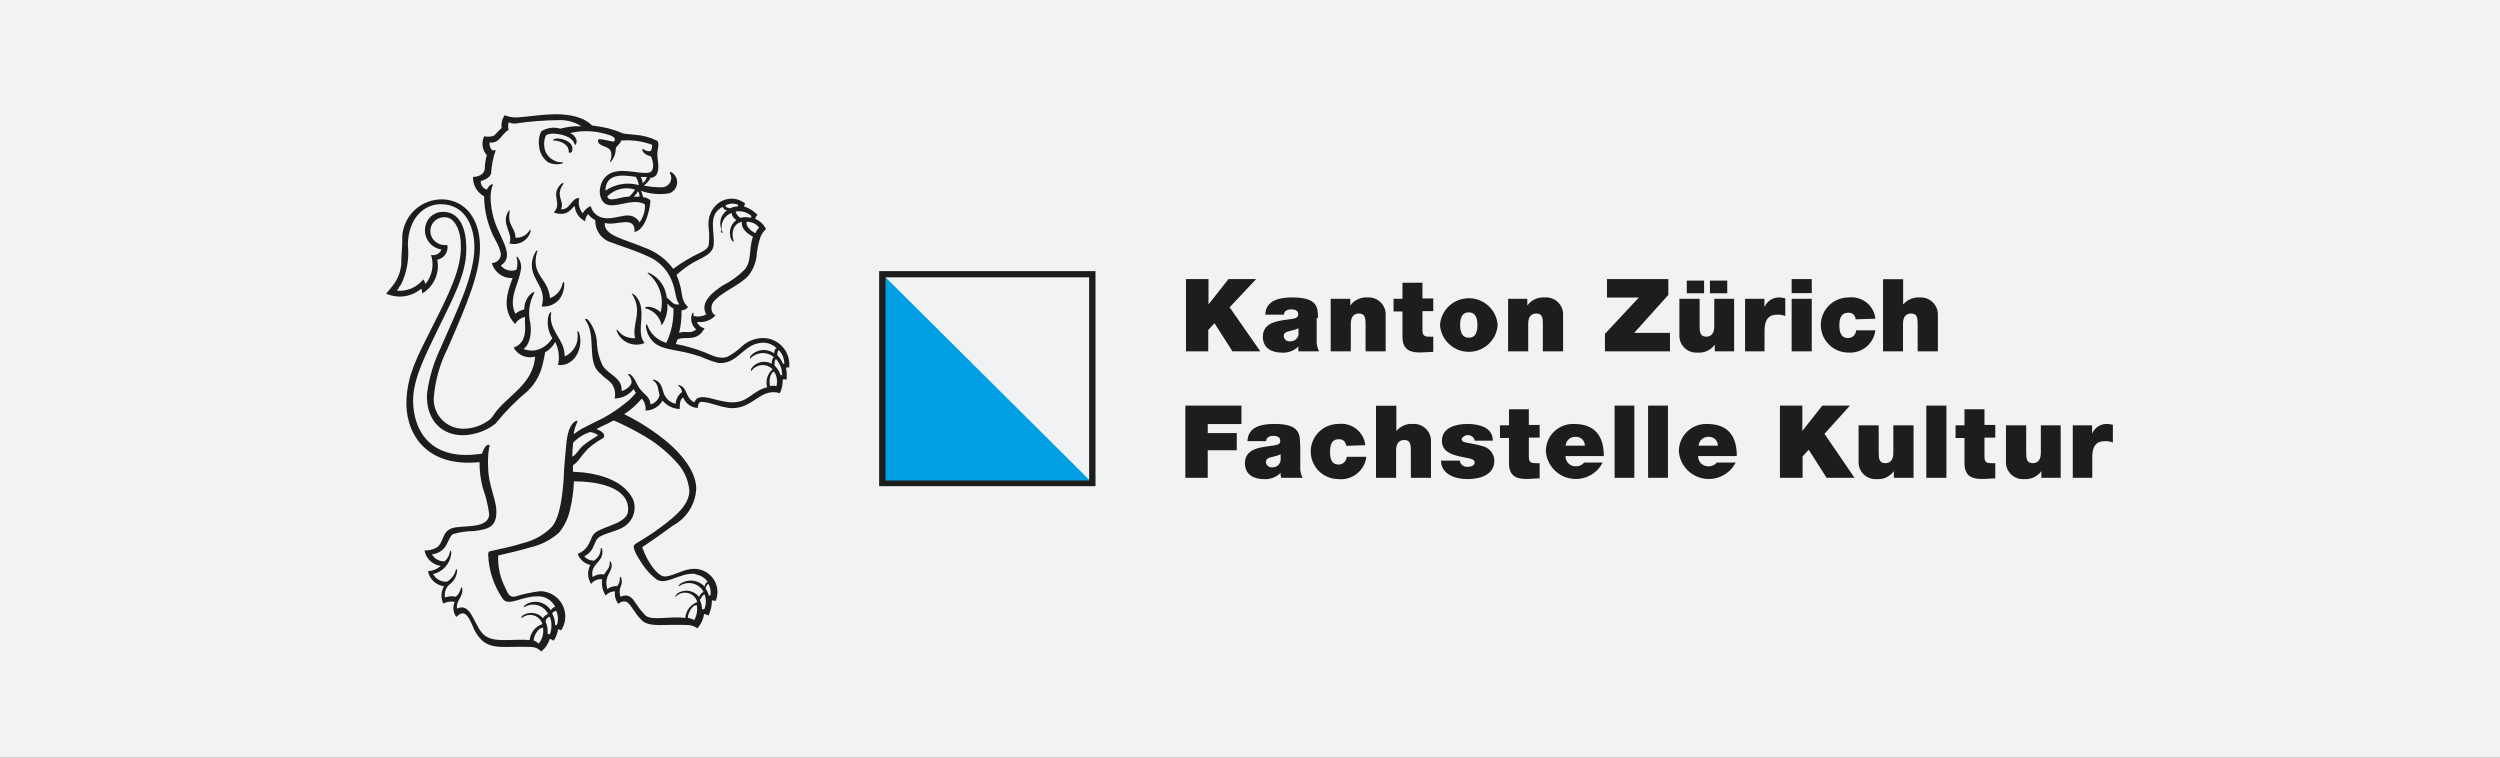 <svg width="330" height="100" viewBox="0 0 330 100" fill="none" xmlns="http://www.w3.org/2000/svg">
<rect x="0" y="0" width="330" height="100" fill="#333333" stroke="none"/>
<g clip-path="url(#clip0_834_2703)">
<rect width="330" height="100" fill="#F1F2F4"/>
<g clip-path="url(#clip1_834_2703)">
<path d="M156.466 63.074H159.422V59.434H163.253V57.163H159.422V55.977H163.874V53.539H156.466V63.074ZM169.048 60.602C169.053 60.749 169.028 60.895 168.972 61.031C168.917 61.167 168.834 61.291 168.728 61.393C168.622 61.495 168.495 61.574 168.357 61.625C168.218 61.676 168.07 61.697 167.923 61.688C167.728 61.707 167.532 61.649 167.379 61.528C167.225 61.406 167.125 61.23 167.1 61.036C167.1 60.569 167.402 60.435 167.99 60.302C168.354 60.228 168.709 60.116 169.048 59.968V60.602V60.602ZM171.602 58.682C171.602 57.346 171.602 55.96 168.242 55.96C166.562 55.96 164.731 56.294 164.664 58.231H167.133C167.133 57.947 167.301 57.53 168.125 57.53C168.545 57.53 168.998 57.697 168.998 58.164C168.998 58.632 168.629 58.715 168.276 58.782C166.915 59.033 164.328 58.966 164.328 61.153C164.328 62.606 165.453 63.241 166.797 63.241C167.207 63.274 167.62 63.218 168.006 63.077C168.392 62.936 168.742 62.712 169.032 62.422V62.422C169.016 62.644 169.05 62.867 169.132 63.074H171.955C171.698 62.598 171.587 62.058 171.636 61.521V58.682H171.602ZM180.22 58.766C180.176 58.349 180.049 57.944 179.847 57.577C179.644 57.209 179.37 56.885 179.04 56.624C178.71 56.363 178.331 56.169 177.925 56.056C177.519 55.942 177.094 55.909 176.675 55.96C176.194 55.96 175.718 56.054 175.274 56.237C174.83 56.42 174.426 56.688 174.086 57.026C173.746 57.364 173.476 57.766 173.292 58.207C173.108 58.649 173.013 59.122 173.013 59.6C173.013 60.078 173.108 60.552 173.292 60.993C173.476 61.435 173.746 61.836 174.086 62.174C174.426 62.513 174.83 62.781 175.274 62.964C175.718 63.147 176.194 63.241 176.675 63.241C177.554 63.33 178.433 63.072 179.122 62.521C179.81 61.971 180.253 61.174 180.354 60.302H177.767C177.755 60.571 177.64 60.825 177.447 61.014C177.254 61.203 176.997 61.312 176.726 61.32C175.701 61.32 175.567 60.452 175.567 59.651C175.567 58.849 175.701 57.981 176.726 57.981C176.97 57.962 177.212 58.04 177.398 58.198C177.573 58.372 177.681 58.603 177.7 58.849L180.22 58.766ZM181.631 63.074H184.285V59.417C184.285 58.298 184.907 58.081 185.361 58.081C186.133 58.081 186.234 58.632 186.234 59.434V63.074H188.888V58.315C188.906 58 188.856 57.684 188.742 57.39C188.627 57.095 188.452 56.828 188.227 56.606C188.002 56.383 187.731 56.211 187.434 56.1C187.137 55.989 186.82 55.941 186.503 55.96C186.09 55.93 185.676 55.999 185.296 56.162C184.915 56.325 184.58 56.576 184.319 56.895V56.895V53.556H181.631V63.09V63.074ZM197.053 58.164C197.053 56.378 195.171 55.96 193.693 55.96C192.215 55.96 190.333 56.428 190.333 58.164C190.333 59.367 191.156 60.001 193.172 60.352C194.415 60.569 194.651 60.686 194.651 61.087C194.651 61.487 194.096 61.621 193.743 61.621C193.492 61.636 193.243 61.565 193.038 61.42C192.848 61.267 192.727 61.045 192.702 60.803H190.216C190.216 62.589 192.064 63.241 193.693 63.241C195.323 63.241 197.255 62.723 197.255 60.803C197.245 60.336 197.073 59.887 196.766 59.533C196.459 59.179 196.038 58.944 195.575 58.866C194.701 58.565 193.693 58.515 193.239 58.331C193.105 58.331 192.937 58.164 192.937 57.964C192.937 57.764 193.357 57.43 193.743 57.43C193.957 57.427 194.165 57.498 194.331 57.63C194.422 57.689 194.498 57.767 194.554 57.86C194.609 57.953 194.642 58.057 194.651 58.164H197.053ZM201.841 54.023H199.186V56.144H197.994V57.814H199.186V61.153C199.186 63.04 200.43 63.224 201.555 63.224C202.126 63.224 202.731 63.14 203.235 63.14V61.137C203.034 61.153 202.832 61.153 202.63 61.137C201.958 61.137 201.807 60.87 201.807 60.218V57.764H203.235V56.094H201.807V54.023H201.841ZM206.662 58.832C206.673 58.666 206.717 58.504 206.791 58.355C206.865 58.206 206.969 58.073 207.096 57.964C207.222 57.855 207.37 57.773 207.529 57.721C207.688 57.669 207.856 57.65 208.023 57.663C208.179 57.659 208.334 57.686 208.478 57.743C208.623 57.8 208.755 57.886 208.865 57.995C208.975 58.105 209.061 58.236 209.119 58.38C209.176 58.523 209.203 58.678 209.199 58.832H206.662ZM211.702 60.202C211.702 57.496 210.492 55.96 207.737 55.96C207.249 55.946 206.763 56.032 206.309 56.212C205.855 56.392 205.443 56.662 205.099 57.006C204.754 57.35 204.484 57.761 204.305 58.213C204.126 58.665 204.042 59.148 204.058 59.634C204.134 60.488 204.489 61.294 205.068 61.929C205.646 62.565 206.418 62.996 207.265 63.157C208.112 63.317 208.989 63.199 209.763 62.819C210.536 62.439 211.164 61.819 211.551 61.053H209.115C208.98 61.219 208.808 61.351 208.612 61.438C208.417 61.525 208.203 61.565 207.989 61.554C207.811 61.556 207.634 61.523 207.468 61.456C207.303 61.388 207.153 61.288 207.028 61.162C206.902 61.036 206.804 60.886 206.738 60.721C206.672 60.556 206.641 60.379 206.645 60.202H211.702ZM213.079 63.074H215.734V53.539H213.13V63.074H213.079ZM217.498 63.074H220.169V53.539H217.548V63.074H217.498ZM224.217 58.832C224.228 58.666 224.272 58.504 224.346 58.355C224.421 58.206 224.524 58.073 224.651 57.964C224.778 57.855 224.925 57.773 225.084 57.721C225.243 57.669 225.411 57.65 225.578 57.663C225.734 57.659 225.889 57.686 226.034 57.743C226.178 57.8 226.31 57.886 226.42 57.995C226.53 58.105 226.617 58.236 226.674 58.38C226.731 58.523 226.759 58.678 226.754 58.832H224.217ZM229.257 60.202C229.257 57.496 228.064 55.96 225.293 55.96C224.805 55.949 224.32 56.036 223.867 56.217C223.414 56.398 223.003 56.668 222.659 57.012C222.315 57.355 222.045 57.765 221.865 58.216C221.685 58.667 221.6 59.149 221.613 59.634C221.69 60.488 222.044 61.294 222.623 61.929C223.202 62.565 223.973 62.996 224.82 63.157C225.668 63.317 226.544 63.199 227.318 62.819C228.091 62.439 228.719 61.819 229.106 61.053H226.62C226.488 61.218 226.318 61.349 226.126 61.436C225.933 61.523 225.722 61.563 225.511 61.554C225.331 61.559 225.152 61.527 224.985 61.461C224.818 61.394 224.666 61.295 224.538 61.168C224.411 61.042 224.311 60.891 224.244 60.724C224.178 60.558 224.146 60.38 224.15 60.202H229.257ZM234.986 63.074H237.942V60.252L238.749 59.367L241.117 63.074H244.797L240.832 57.263L244.192 53.539H240.546L237.909 56.879V53.539H234.952V63.074H234.986ZM252.591 56.144H249.92V59.801C249.92 60.903 249.316 61.137 248.862 61.137C248.089 61.137 247.988 60.569 247.988 59.767V56.144H245.334V60.903C245.317 61.217 245.367 61.532 245.481 61.825C245.595 62.119 245.771 62.386 245.996 62.607C246.222 62.828 246.492 62.998 246.789 63.108C247.086 63.217 247.404 63.262 247.72 63.241C248.157 63.277 248.596 63.199 248.994 63.014C249.392 62.83 249.734 62.545 249.987 62.189V62.189V63.074H252.591V56.144ZM254.271 63.074H256.926V53.539H254.271V63.074ZM261.898 54.023H259.311V56.144H258.135V57.814H259.311V61.153C259.311 63.04 260.554 63.224 261.697 63.224C262.251 63.224 262.856 63.14 263.377 63.14V61.137C263.175 61.153 262.973 61.153 262.772 61.137C262.1 61.137 261.949 60.87 261.949 60.218V57.764H263.377V56.094H261.949V54.023H261.898ZM271.843 56.144H269.391V59.801C269.391 60.903 268.786 61.137 268.332 61.137C267.543 61.137 267.459 60.569 267.459 59.767V56.144H264.788V60.903C264.77 61.219 264.82 61.535 264.936 61.83C265.051 62.125 265.228 62.392 265.455 62.613C265.683 62.835 265.955 63.005 266.254 63.113C266.554 63.221 266.873 63.265 267.19 63.241C267.627 63.273 268.065 63.194 268.462 63.01C268.86 62.825 269.202 62.543 269.458 62.189V62.189V63.074H272.011V56.144H271.843ZM273.523 63.074H276.178V60.335C276.178 58.849 276.749 58.231 277.857 58.231C278.214 58.218 278.569 58.281 278.899 58.415V56.077C278.648 56.005 278.388 55.965 278.126 55.96C277.706 55.95 277.293 56.068 276.941 56.298C276.59 56.528 276.318 56.858 276.161 57.246V57.246V56.144H273.607V63.074H273.523Z" fill="#1D1D1B"/>
<path d="M156.55 46.376H159.49V43.554L160.313 42.669L162.682 46.376H166.361L162.312 40.565L165.806 36.841H162.161L159.523 40.181V36.841H156.55V46.376ZM171.417 43.904C171.43 44.057 171.409 44.211 171.356 44.355C171.303 44.5 171.22 44.631 171.111 44.74C171.003 44.85 170.872 44.934 170.728 44.989C170.583 45.044 170.429 45.067 170.275 45.056C170.079 45.075 169.884 45.018 169.731 44.897C169.577 44.775 169.477 44.599 169.452 44.405C169.452 43.938 169.754 43.804 170.342 43.671C170.706 43.597 171.061 43.485 171.4 43.337V43.971L171.417 43.904ZM173.971 41.984C173.971 40.648 173.971 39.262 170.611 39.262C168.931 39.262 167.1 39.596 167.016 41.533H169.485C169.485 41.249 169.67 40.832 170.493 40.832C170.913 40.832 171.367 40.999 171.367 41.466C171.367 41.934 170.997 42.017 170.628 42.084C169.284 42.335 166.697 42.268 166.697 44.455C166.697 45.908 167.822 46.543 169.149 46.543C169.562 46.578 169.977 46.523 170.366 46.381C170.755 46.24 171.108 46.016 171.4 45.724V45.724C171.357 45.939 171.357 46.161 171.4 46.376H174.122C173.865 45.9 173.754 45.36 173.803 44.823V41.984H173.971ZM175.651 46.376H178.305V42.719C178.305 41.6 178.91 41.383 179.38 41.383C180.153 41.383 180.254 41.934 180.254 42.736V46.376H182.908V41.617C182.925 41.302 182.875 40.986 182.761 40.692C182.647 40.397 182.472 40.13 182.246 39.908C182.021 39.685 181.751 39.513 181.454 39.402C181.157 39.291 180.839 39.243 180.522 39.262C180.081 39.23 179.639 39.311 179.239 39.498C178.839 39.686 178.494 39.972 178.238 40.331V40.331V39.446H175.651V46.376V46.376ZM187.78 37.325H185.125V39.446H183.949V41.116H185.125V44.455C185.125 46.342 186.369 46.526 187.511 46.526C188.065 46.526 188.67 46.442 189.191 46.442V44.439C188.99 44.455 188.787 44.455 188.586 44.439C187.914 44.439 187.763 44.172 187.763 43.52V41.066H189.191V39.396H187.763V37.325H187.78ZM197.691 42.902C197.627 41.943 197.198 41.043 196.492 40.386C195.785 39.729 194.854 39.363 193.886 39.363C192.919 39.363 191.987 39.729 191.281 40.386C190.574 41.043 190.145 41.943 190.081 42.902C190.145 43.862 190.574 44.762 191.281 45.419C191.987 46.076 192.919 46.441 193.886 46.441C194.854 46.441 195.785 46.076 196.492 45.419C197.198 44.762 197.627 43.862 197.691 42.902ZM195.02 42.902C195.02 43.637 194.886 44.572 193.878 44.572C192.87 44.572 192.735 43.587 192.735 42.902C192.735 42.218 192.87 41.233 193.878 41.233C194.886 41.233 195.02 42.201 195.02 42.902ZM199.069 46.376H201.723V42.719C201.723 41.6 202.328 41.383 202.781 41.383C203.571 41.383 203.655 41.934 203.655 42.736V46.376H206.326V41.617C206.344 41.295 206.293 40.974 206.175 40.675C206.057 40.375 205.875 40.105 205.642 39.881C205.41 39.657 205.131 39.487 204.826 39.38C204.521 39.273 204.196 39.233 203.873 39.262C203.435 39.231 202.996 39.313 202.598 39.501C202.201 39.688 201.859 39.974 201.606 40.331V40.331V39.446H199.069V46.376V46.376ZM211.853 46.376H220.438V43.938H215.717L220.219 38.928V36.841H212.122V39.279H216.322L211.853 44.071V46.376V46.376ZM225.712 38.711H227.997V37.041H225.712V38.711ZM222.655 38.711H224.94V37.041H222.655V38.711ZM228.938 39.446H226.284V43.103C226.284 44.205 225.679 44.439 225.225 44.439C224.436 44.439 224.352 43.871 224.352 43.069V39.446H221.681V44.205C221.663 44.521 221.713 44.837 221.829 45.132C221.944 45.427 222.121 45.694 222.348 45.915C222.576 46.137 222.848 46.307 223.147 46.415C223.447 46.523 223.766 46.567 224.083 46.543C224.52 46.579 224.96 46.501 225.358 46.316C225.755 46.132 226.098 45.847 226.351 45.491V45.491V46.376H228.904V39.446H228.938ZM230.265 46.376H232.919V43.637C232.919 42.151 233.491 41.533 234.599 41.533C234.961 41.52 235.322 41.583 235.658 41.717V39.379C235.4 39.308 235.135 39.268 234.868 39.262C234.448 39.255 234.036 39.373 233.685 39.603C233.334 39.832 233.062 40.162 232.903 40.548V40.548V39.446H230.349V46.376H230.265ZM236.565 46.376H239.152V39.446H236.498V46.376H236.565ZM239.152 36.841H236.498V38.694H239.152V36.841ZM247.552 42.068C247.508 41.651 247.381 41.246 247.178 40.879C246.976 40.511 246.701 40.187 246.371 39.926C246.041 39.665 245.662 39.471 245.256 39.358C244.85 39.244 244.426 39.211 244.007 39.262C243.036 39.262 242.104 39.646 241.417 40.328C240.731 41.011 240.345 41.937 240.345 42.902C240.345 43.868 240.731 44.794 241.417 45.476C242.104 46.159 243.036 46.543 244.007 46.543C244.864 46.596 245.708 46.321 246.367 45.774C247.026 45.227 247.45 44.451 247.552 43.604H245.015C245.002 43.873 244.888 44.127 244.695 44.316C244.502 44.505 244.244 44.614 243.973 44.622C242.949 44.622 242.797 43.754 242.797 42.953C242.797 42.151 242.949 41.283 243.973 41.283C244.217 41.267 244.457 41.345 244.645 41.5C244.828 41.669 244.936 41.903 244.948 42.151L247.552 42.068ZM248.543 46.376H251.197V42.719C251.197 41.6 251.802 41.383 252.255 41.383C253.045 41.383 253.129 41.934 253.129 42.736V46.376H255.8V41.617C255.815 41.301 255.762 40.985 255.646 40.691C255.53 40.396 255.353 40.129 255.127 39.907C254.9 39.685 254.629 39.513 254.331 39.402C254.033 39.291 253.715 39.243 253.398 39.262C252.985 39.235 252.572 39.305 252.192 39.468C251.812 39.63 251.477 39.88 251.214 40.197V40.197V36.858H248.56V46.392L248.543 46.376Z" fill="#1D1D1B"/>
<path d="M85.926 23.349C85.732 23.811 85.404 24.207 84.985 24.485C85.773 24.661 86.58 24.739 87.387 24.718C87.606 24.716 87.82 24.656 88.007 24.544C88.194 24.433 88.348 24.273 88.452 24.082C88.557 23.892 88.608 23.677 88.601 23.46C88.594 23.243 88.529 23.032 88.412 22.848C88.412 22.848 88.412 22.614 88.614 22.731C88.872 22.879 89.081 23.098 89.217 23.362C89.353 23.626 89.409 23.923 89.379 24.217C89.349 24.512 89.233 24.792 89.047 25.023C88.86 25.254 88.611 25.427 88.328 25.52C87.076 25.726 85.793 25.611 84.599 25.186C84.734 25.449 84.83 25.73 84.884 26.021C85.17 26.021 85.892 26.305 85.858 26.555C85.777 27.425 85.573 28.279 85.254 29.093C84.951 29.761 84.414 30.529 83.758 30.613C83.893 28.308 81.289 29.895 79.828 29.427C79.693 31.097 82.297 31.514 85.069 32.683C86.589 33.219 87.911 34.196 88.865 35.489C89.969 34.661 91.157 33.95 92.41 33.368C92.948 33.084 93.452 32.834 93.552 32.316C93.635 31.611 93.635 30.9 93.552 30.195C93.116 26.989 96.24 25.186 98.357 26.856C98.29 26.981 98.244 27.116 98.223 27.256C98.892 27.476 99.498 27.854 99.987 28.358C99.84 28.503 99.731 28.681 99.668 28.876C100.296 29.141 100.809 29.621 101.112 30.229C100.835 30.503 100.602 30.818 100.423 31.164C100.109 32.07 99.917 33.013 99.852 33.969C99.714 34.824 99.368 35.632 98.844 36.323C97.702 37.676 95.35 38.427 94.174 39.847C93.788 40.331 93.771 41.366 94.46 41.617C94.156 41.952 93.772 42.208 93.344 42.359C92.916 42.511 92.456 42.554 92.007 42.485C92.079 42.702 92.209 42.894 92.384 43.041C92.559 43.189 92.772 43.285 92.998 43.32C92.024 45.273 90.277 44.288 89.42 44.823C89.364 45.023 89.291 45.219 89.201 45.407C90.51 45.653 91.793 46.022 93.032 46.509C93.788 46.81 94.947 47.494 96.022 47.094C96.707 46.728 97.34 46.273 97.903 45.741C98.348 45.325 98.88 45.011 99.461 44.824C100.042 44.636 100.657 44.579 101.263 44.656C102.152 44.808 102.948 45.292 103.489 46.01C104.029 46.727 104.273 47.623 104.17 48.513C104.03 48.495 103.889 48.495 103.75 48.513C103.848 49.036 103.876 49.569 103.834 50.099C103.662 50.064 103.485 50.064 103.313 50.099C103.335 50.721 103.209 51.339 102.943 51.903C102.399 51.718 101.808 51.718 101.263 51.903C99.701 52.387 98.659 54.073 96.224 53.856C95.58 53.756 94.945 53.605 94.325 53.406C93.782 53.216 93.218 53.093 92.645 53.038C92.192 53.038 92.175 53.389 92.091 53.856C91.67 53.83 91.266 53.683 90.926 53.434C90.587 53.186 90.326 52.845 90.176 52.454C89.689 52.804 89.739 53.422 89.722 53.99C89.286 53.976 88.857 53.869 88.466 53.676C88.074 53.483 87.729 53.209 87.454 52.871C87.234 53.272 86.908 53.606 86.511 53.839C86.115 54.071 85.663 54.192 85.203 54.19C85.244 53.909 85.221 53.623 85.137 53.351C85.053 53.08 84.909 52.83 84.716 52.621C84.046 53.412 83.265 54.103 82.398 54.675C84.464 55.684 86.399 56.94 88.16 58.415C89.84 59.834 91.805 62.089 91.906 64.376C91.88 65.408 91.581 66.414 91.038 67.294C90.495 68.173 89.728 68.895 88.815 69.385C87.387 70.438 86.211 71.272 84.85 72.174C84.733 72.258 84.75 72.324 84.85 72.424C85.17 73.335 85.629 74.191 86.211 74.963C86.514 75.347 87.118 76.065 87.74 76.098C88.664 76.098 90.008 75.263 91.1 75.13C91.645 75.034 92.206 75.087 92.723 75.283C93.241 75.478 93.696 75.809 94.04 76.24C94.384 76.671 94.604 77.186 94.678 77.731C94.752 78.276 94.677 78.831 94.46 79.338C94.307 79.271 94.139 79.242 93.972 79.254C93.973 79.947 93.818 80.632 93.519 81.258C93.341 81.157 93.148 81.084 92.948 81.041C92.837 81.746 92.528 82.406 92.057 82.944C91.74 82.704 91.362 82.554 90.965 82.51C87.606 82.36 86.094 82.811 84.901 82.043C84.457 81.648 84.073 81.192 83.758 80.69C83.389 80.222 83.003 79.504 82.633 79.421C82.454 79.372 82.264 79.374 82.086 79.427C81.907 79.481 81.748 79.582 81.625 79.722C81.44 79.488 81.306 79.219 81.231 78.932C81.156 78.645 81.141 78.345 81.188 78.052C80.954 78.052 80.722 78.102 80.508 78.197C80.294 78.291 80.102 78.43 79.945 78.603C79.53 77.972 79.368 77.209 79.492 76.466C79.215 76.429 78.933 76.467 78.676 76.576C78.419 76.685 78.196 76.86 78.03 77.083C77.788 76.713 77.651 76.285 77.634 75.845C77.616 75.404 77.718 74.967 77.929 74.579C77.55 74.493 77.198 74.316 76.905 74.062C76.612 73.809 76.387 73.487 76.249 73.126C77.576 72.558 77.761 71.707 78.198 70.755C78.786 69.502 82.499 69.369 82.885 67.615C82.978 67.045 82.884 66.459 82.616 65.946C81.625 64.109 78.467 63.525 75.762 63.541C75.707 64.876 75.516 66.202 75.191 67.499C74.942 68.534 74.459 69.499 73.78 70.321C72.683 71.291 71.352 71.964 69.916 72.274C68.505 72.692 67.262 72.976 65.766 73.326C65.695 74.771 66.001 76.209 66.657 77.501C67.077 78.386 67.228 78.87 67.967 78.753C69.062 78.409 70.187 78.168 71.327 78.035C71.928 78.047 72.514 78.219 73.026 78.533C73.537 78.847 73.954 79.291 74.234 79.82C74.513 80.348 74.645 80.942 74.615 81.538C74.586 82.135 74.396 82.713 74.065 83.212C73.945 83.138 73.815 83.082 73.679 83.044C73.585 83.59 73.385 84.111 73.091 84.581C72.936 84.464 72.759 84.379 72.57 84.33C72.376 84.989 71.983 85.572 71.445 86C71.116 85.639 70.657 85.423 70.168 85.399C66.556 85.265 65.01 85.8 63.549 84.464C63.032 83.927 62.632 83.29 62.373 82.594C61.768 81.191 61.281 80.406 60.223 81.442C60.019 81.153 59.893 80.817 59.858 80.466C59.823 80.115 59.879 79.761 60.021 79.438C59.511 79.344 58.983 79.427 58.526 79.671C58.348 79.313 58.262 78.916 58.276 78.517C58.291 78.118 58.406 77.728 58.61 77.384C58.089 77.317 57.602 77.087 57.221 76.727C56.841 76.366 56.586 75.894 56.493 75.38C57.119 75.367 57.718 75.123 58.173 74.695C57.645 74.628 57.153 74.393 56.768 74.027C56.384 73.66 56.129 73.18 56.04 72.658C56.631 72.685 57.216 72.534 57.72 72.224C58.593 71.54 58.324 70.17 59.685 69.719C61.046 69.269 64.49 69.903 64.574 67.883C64.418 66.704 64.137 65.545 63.734 64.426C63.438 63.309 63.291 62.158 63.297 61.003C55.838 61.755 53.436 56.745 53.654 52.754C53.822 49.415 55.015 47.211 56.913 43.437C59.265 38.778 60.979 35.422 60.828 32.232C60.828 30.78 60.223 29.06 59.148 28.742C58.766 28.632 58.359 28.648 57.988 28.788C57.616 28.927 57.301 29.183 57.088 29.517C56.876 29.85 56.779 30.244 56.81 30.637C56.843 31.03 57.002 31.403 57.266 31.698C57.487 31.942 57.765 32.127 58.076 32.238C58.387 32.349 58.72 32.381 59.047 32.333C59.131 32.767 59.038 33.216 58.789 33.582C58.541 33.948 58.156 34.201 57.72 34.286C57.888 35.138 57.791 36.02 57.439 36.814C57.088 37.608 56.499 38.276 55.754 38.728C55.727 38.513 55.682 38.301 55.62 38.093C54.988 38.632 54.215 38.981 53.391 39.1C52.567 39.218 51.726 39.101 50.966 38.761C51.386 38.277 51.605 38.027 51.873 37.659C52.49 36.867 52.869 35.918 52.965 34.921C52.965 33.819 53.083 32.75 53.1 31.848C53.051 31.116 53.16 30.381 53.417 29.693C53.675 29.005 54.077 28.38 54.596 27.857C55.115 27.335 55.74 26.928 56.429 26.663C57.118 26.398 57.856 26.282 58.593 26.321C61.533 26.538 63.196 28.926 63.347 32.115C63.532 35.806 61.667 40.03 59.114 45.941C58.053 48.023 57.419 50.293 57.249 52.621C57.238 53.132 57.328 53.64 57.515 54.116C57.701 54.592 57.98 55.027 58.336 55.397C58.692 55.766 59.117 56.061 59.588 56.267C60.059 56.472 60.565 56.584 61.08 56.595C62.422 56.605 63.725 56.144 64.758 55.292C64.969 55.052 65.16 54.795 65.33 54.524C67.01 52.22 70.37 50.734 70.638 47.077C70.1 47.225 69.527 47.189 69.012 46.974C68.497 46.758 68.07 46.377 67.799 45.891C68.824 45.507 69.479 44.689 69.294 42.552C69.294 42.351 69.294 42.084 69.294 41.834C69.025 41.892 68.771 42.005 68.549 42.166C68.326 42.327 68.139 42.532 68.001 42.769C66.119 40.849 67.026 38.377 67.665 36.708C67.048 36.739 66.439 36.559 65.941 36.197C65.442 35.835 65.084 35.314 64.927 34.72C65.244 34.716 65.548 34.587 65.771 34.362C65.994 34.137 66.119 33.834 66.119 33.518C65.985 32.875 65.741 32.259 65.397 31.698C64.436 29.921 63.923 27.938 63.902 25.921C63.442 25.669 63.061 25.296 62.803 24.841C62.545 24.387 62.419 23.87 62.44 23.349C63.331 23.349 63.952 22.865 63.986 22.314C64 21.693 64.09 21.076 64.254 20.477C63.957 20.142 63.766 19.727 63.706 19.284C63.646 18.841 63.72 18.39 63.919 17.989C64.36 18.097 64.825 18.062 65.246 17.889C65.549 17.535 65.874 17.2 66.22 16.887C66.131 16.299 66.276 15.7 66.623 15.217C66.962 15.355 67.318 15.445 67.682 15.484C69.362 15.651 73.545 14.432 76.602 15.585C77.187 15.799 77.72 16.134 78.164 16.57C78.882 16.654 79.594 16.777 80.298 16.937C80.985 17.127 81.658 17.361 82.314 17.638C82.532 17.638 83.171 17.738 83.792 17.789C84.828 17.853 85.839 18.126 86.766 18.59C87.102 18.974 86.766 19.642 86.766 20.377C86.766 21.111 87.135 22.247 86.665 23.049C86.581 23.17 86.471 23.271 86.343 23.346C86.216 23.421 86.073 23.468 85.926 23.483V23.349ZM73.931 15.852C71.912 15.868 69.897 16.024 67.9 16.319C67.64 16.307 67.385 16.25 67.144 16.152C67.044 16.473 67.044 16.817 67.144 17.137C66.103 17.755 65.985 18.957 64.624 18.807C64.597 19.005 64.62 19.206 64.69 19.392C64.76 19.579 64.876 19.745 65.027 19.876C65.162 19.876 65.447 19.709 65.414 19.876C65.085 20.842 64.887 21.847 64.826 22.865C64.742 23.349 64.07 23.767 63.465 23.883C63.441 24.137 63.509 24.391 63.657 24.599C63.805 24.807 64.023 24.956 64.271 25.019C64.607 24.301 65.128 24.201 65.044 24.418C64.874 24.884 64.777 25.374 64.758 25.87C64.755 27.298 65.041 28.712 65.599 30.028C66.573 32.249 67.749 34.019 66.103 35.038C66.338 35.343 66.667 35.563 67.04 35.665C67.413 35.768 67.809 35.747 68.169 35.605C68.35 35.063 68.35 34.478 68.169 33.936C68.169 33.936 68.169 33.852 68.303 33.936C68.518 34.181 68.668 34.476 68.742 34.794C68.815 35.111 68.808 35.441 68.723 35.756C68.488 37.425 67.043 39.479 68.034 41.416C68.373 41.133 68.777 40.937 69.21 40.849C69.197 40.44 69.278 40.033 69.447 39.66C69.616 39.286 69.868 38.956 70.185 38.694C70.537 38.444 70.588 38.594 70.504 38.694C69.844 39.929 69.671 41.364 70.017 42.719C70.252 44.589 69.664 45.691 69.109 46.058C69.499 46.224 69.921 46.297 70.343 46.274C70.766 46.251 71.177 46.131 71.545 45.925C72.106 45.624 72.576 45.18 72.906 44.639C72.369 43.796 72.176 42.78 72.369 41.8C72.503 41.249 72.822 41.049 72.755 41.316C72.352 43.67 74.586 44.756 74.536 47.044C75.14 46.779 75.634 46.316 75.937 45.732C76.239 45.149 76.332 44.48 76.199 43.837C76.199 43.654 76.367 43.737 76.434 43.921C77.089 45.791 75.897 48.413 73.662 48.179C73.888 47.154 73.758 46.082 73.293 45.14C72.989 45.717 72.521 46.193 71.949 46.509C71.879 47.021 71.778 47.529 71.646 48.029C71.353 49.387 70.663 50.63 69.664 51.602C68.108 52.895 66.684 54.338 65.414 55.91C64.905 56.318 64.339 56.65 63.734 56.895C59.584 58.565 56.09 56.311 56.376 51.886C56.646 49.866 57.23 47.9 58.106 46.058C60.29 41.049 62.339 36.958 62.608 33.184C62.759 30.028 61.483 26.973 58.224 26.956C56.04 26.922 53.889 28.726 53.839 32.333C54.032 34.112 53.724 35.91 52.949 37.526C52.68 37.843 52.68 37.993 52.394 38.377C53.054 38.432 53.717 38.324 54.324 38.062C54.931 37.799 55.462 37.391 55.872 36.874C56.003 37.062 56.1 37.271 56.157 37.492C56.596 36.966 56.894 36.338 57.023 35.666C57.152 34.995 57.109 34.302 56.897 33.652C57.175 33.719 57.468 33.684 57.722 33.551C57.975 33.419 58.172 33.2 58.274 32.934C57.931 32.882 57.602 32.761 57.307 32.579C57.012 32.397 56.757 32.158 56.558 31.875C56.358 31.593 56.219 31.273 56.147 30.936C56.075 30.598 56.073 30.25 56.141 29.911C56.222 29.429 56.454 28.984 56.804 28.64C57.154 28.295 57.603 28.068 58.089 27.991C60.794 27.674 61.6 30.396 61.55 33.001C61.55 36.34 59.5 39.93 57.736 43.604C56.325 46.576 54.713 49.582 54.545 52.387C54.36 55.526 55.804 61.103 63.616 59.884C63.935 58.983 64.305 58.632 64.54 58.732C64.775 58.832 64.54 58.916 64.54 59.216C64.416 60.056 64.382 60.907 64.439 61.755C64.439 63.775 65.414 65.795 65.514 67.248C65.632 69.603 64.439 69.87 62.524 70.103C61.602 70.101 60.685 70.236 59.803 70.504C59.383 70.705 59.114 71.757 58.694 72.274C58.488 72.527 58.233 72.737 57.945 72.892C57.656 73.046 57.34 73.143 57.014 73.176C57.181 73.468 57.427 73.709 57.723 73.871C58.02 74.033 58.356 74.111 58.694 74.094C59.074 73.755 59.324 73.294 59.4 72.792C59.4 72.675 59.584 72.591 59.568 73.042C59.507 73.692 59.242 74.306 58.811 74.797C58.38 75.289 57.804 75.633 57.165 75.781C57.34 76.106 57.606 76.374 57.931 76.552C58.256 76.73 58.626 76.81 58.996 76.783C59.288 76.616 59.542 76.393 59.744 76.126C59.947 75.859 60.092 75.554 60.172 75.23C60.172 75.029 60.357 75.13 60.34 75.397C60.308 75.729 60.209 76.052 60.047 76.345C59.885 76.638 59.665 76.895 59.4 77.1C59.135 77.305 58.934 77.579 58.818 77.892C58.702 78.205 58.677 78.544 58.744 78.87C59.2 78.698 59.697 78.663 60.172 78.77C60.512 78.472 60.747 78.074 60.844 77.634C60.844 77.451 61.063 77.484 61.029 77.918C61.029 78.92 60.122 79.388 60.34 80.339C62.323 79.388 62.541 82.911 64.087 83.963C65.38 84.848 67.749 84.314 69.916 84.481C69.962 84.006 70.145 83.555 70.443 83.182C70.741 82.809 71.141 82.529 71.596 82.377C71.519 82.112 71.377 81.87 71.184 81.673C70.99 81.476 70.75 81.329 70.486 81.247C70.221 81.164 69.94 81.148 69.668 81.199C69.396 81.251 69.14 81.368 68.925 81.542C68.774 81.642 68.807 81.442 68.925 81.291C69.34 80.993 69.852 80.859 70.361 80.914C70.87 80.97 71.34 81.211 71.68 81.592C71.75 81.462 71.845 81.348 71.961 81.256C72.076 81.164 72.209 81.097 72.352 81.057C72.222 80.782 72.035 80.537 71.803 80.338C71.572 80.138 71.3 79.99 71.007 79.902C70.714 79.814 70.406 79.788 70.102 79.826C69.798 79.864 69.506 79.965 69.244 80.122C69.042 80.256 69.109 79.972 69.445 79.772C69.984 79.454 70.627 79.359 71.236 79.505C71.844 79.652 72.371 80.029 72.705 80.556C72.822 80.356 73.091 80.106 73.293 80.122C73.079 79.67 72.731 79.293 72.295 79.042C71.86 78.792 71.358 78.679 70.857 78.72C68.824 78.72 67.127 80.089 66.371 79.054C65.195 77.34 64.525 75.332 64.439 73.259C64.439 73.042 64.439 72.842 64.641 72.775C66.203 72.424 67.698 72.124 69.025 71.69C70.474 71.349 71.796 70.608 72.839 69.552C73.931 68.283 74.233 65.411 74.418 63.09C74.418 61.988 74.603 60.352 74.704 59.133C74.838 57.179 75.241 55.944 76.014 55.576C76.216 55.493 76.3 55.576 76.148 55.843C75.928 56.307 75.786 56.803 75.728 57.313C76.072 57.053 76.431 56.813 76.804 56.595C77.812 56.06 78.484 55.76 79.592 55.192C80.595 54.652 81.546 54.02 82.431 53.305C82.997 52.888 83.505 52.4 83.943 51.853C83.822 51.699 83.72 51.531 83.641 51.352C83.343 51.735 82.961 52.047 82.525 52.264C82.089 52.481 81.609 52.597 81.121 52.604C81.227 52.204 81.222 51.784 81.106 51.387C80.991 50.99 80.77 50.632 80.466 50.35C79.923 49.944 79.412 49.497 78.937 49.014C77.509 47.461 78.719 44.188 77.257 42.218C77.156 42.001 77.375 42.068 77.627 42.218C78.39 43.165 78.805 44.343 78.803 45.557C78.881 46.504 79.138 47.427 79.559 48.279C80.348 49.515 82.146 49.782 82.062 51.619C82.65 51.468 83.355 50.917 83.372 50.433C83.354 50.072 83.198 49.732 82.935 49.481C82.851 49.481 82.935 49.315 83.137 49.381C83.338 49.448 83.775 50.032 83.943 50.416C84.127 50.816 84.358 51.191 84.632 51.535C85.153 52.12 85.791 52.42 85.875 53.389C86.172 53.306 86.44 53.144 86.651 52.92C86.861 52.697 87.005 52.42 87.068 52.12C86.799 51.402 86.967 50.717 86.211 50.216C86.11 50.216 86.211 49.982 86.581 50.216C87.538 50.617 87.387 51.769 87.858 52.387C88.164 52.852 88.64 53.181 89.185 53.305C89.2 53.001 89.283 52.703 89.428 52.435C89.574 52.166 89.777 51.933 90.025 51.752C90.016 51.589 89.969 51.43 89.887 51.288C89.805 51.146 89.691 51.025 89.554 50.934C89.454 50.934 89.554 50.7 89.89 50.934C90.764 51.368 90.512 52.604 91.671 53.105C92.007 52.07 93.267 52.437 94.46 52.738C95.102 52.921 95.76 53.044 96.425 53.105C98.794 53.222 99.18 51.636 101.263 51.118C101.144 50.695 101.149 50.248 101.277 49.828C101.405 49.407 101.651 49.033 101.986 48.747C101.801 48.555 101.576 48.406 101.327 48.311C101.078 48.215 100.81 48.176 100.544 48.195C100.278 48.214 100.019 48.291 99.786 48.421C99.553 48.551 99.352 48.731 99.197 48.947C99.096 49.097 99.096 48.847 99.197 48.613C99.489 48.203 99.924 47.915 100.417 47.804C100.91 47.693 101.427 47.767 101.868 48.012C101.868 47.695 101.969 47.177 102.171 47.16C101.728 46.773 101.15 46.575 100.562 46.609C99.973 46.644 99.422 46.908 99.029 47.344C98.928 47.478 99.029 47.244 99.029 47.044C99.404 46.589 99.941 46.294 100.528 46.219C101.115 46.145 101.709 46.296 102.187 46.643C102.187 46.442 102.288 45.975 102.523 45.975C102.253 45.702 101.923 45.495 101.559 45.37C101.194 45.245 100.805 45.207 100.423 45.257C98.038 45.507 97.383 48.112 94.812 47.912C94.016 47.703 93.24 47.424 92.494 47.077C91.889 46.877 91.15 46.676 90.478 46.509C88.63 46.092 86.917 46.058 85.976 44.839C85.591 44.358 85.346 43.78 85.27 43.17C85.27 42.836 85.27 42.669 85.439 42.902C85.636 43.468 85.968 43.977 86.407 44.388C86.846 44.797 87.378 45.096 87.958 45.257C88.625 43.837 88.947 42.281 88.899 40.715C88.278 40.448 88.294 40.164 88.093 40.081C88.181 41.096 87.914 42.11 87.337 42.953C87.234 42.416 86.981 41.92 86.606 41.521C86.232 41.122 85.751 40.837 85.22 40.698C85.103 40.698 85.086 40.465 85.623 40.498C86.221 40.548 86.781 40.809 87.202 41.233C87.496 40.12 87.395 38.941 86.917 37.893C86.614 37.202 86.147 36.595 85.556 36.123C85.422 36.039 85.472 35.889 85.892 36.123C86.483 36.435 86.986 36.888 87.356 37.442C87.725 37.996 87.95 38.633 88.009 39.296C88.597 39.63 88.832 40.381 89.689 40.164C89 39.396 89.353 38.093 88.261 36.223C87.644 35.176 86.709 34.352 85.59 33.869C83.91 33.067 82.028 32.516 80.785 32.032C80.133 31.858 79.561 31.469 79.161 30.929C78.761 30.389 78.558 29.73 78.584 29.06C78.202 28.877 77.873 28.601 77.627 28.258C77.387 28.519 77.25 28.857 77.24 29.21C76.857 29.022 76.528 28.739 76.287 28.388C76.046 28.037 75.9 27.63 75.863 27.206C75.594 27.206 75.056 28.759 73.091 28.041C74.267 26.822 72.671 25.87 73.914 24.434C74.149 24.134 74.502 24.067 74.351 24.284C73.209 25.954 74.586 26.472 74.049 27.624C75.292 27.741 75.376 26.104 76.468 26.138C76.377 26.486 76.371 26.851 76.449 27.202C76.528 27.553 76.69 27.881 76.921 28.158C77.145 27.723 77.522 27.385 77.98 27.206C78.072 27.602 78.281 27.962 78.581 28.238C78.88 28.515 79.256 28.696 79.659 28.759C80.835 29.01 82.163 28.325 83.12 28.459C83.394 28.492 83.655 28.592 83.88 28.749C84.106 28.906 84.289 29.116 84.414 29.36C84.922 28.676 85.177 27.839 85.136 26.989C83.271 25.837 80.248 28.325 79.357 26.221C79.192 25.82 79.134 25.382 79.189 24.952C79.458 23.282 80.584 22.431 82.549 22.581C83.439 22.581 85.405 23.065 85.909 22.681C86.413 22.297 86.211 21.162 85.909 20.644C85.371 20.494 84.766 20.143 84.8 19.759C84.834 19.375 85.153 20.143 85.858 19.926C86.043 19.843 86.161 19.141 86.026 19.091C84.738 18.621 83.362 18.438 81.995 18.557C81.793 19.158 81.306 19.225 81.272 19.692C81.269 20.31 81.035 20.905 80.617 21.362C80.483 21.462 80.483 21.362 80.617 21.078C80.743 20.704 80.743 20.3 80.617 19.926C80.315 19.241 78.937 19.341 78.937 18.59C78.937 18.273 79.105 18.306 80.432 18.59C80.987 18.724 81.037 18.724 81.121 18.59C81.339 18.089 80.584 17.839 79.912 17.672C78.395 17.242 76.794 17.201 75.258 17.555C76.064 17.922 76.266 18.69 76.014 19.041C75.762 19.392 76.014 18.674 75.073 18.139C74.132 17.605 72.369 17.455 72.033 17.922C71.851 18.372 71.787 18.86 71.848 19.341C71.876 19.676 71.98 20 72.152 20.289C72.324 20.578 72.558 20.825 72.839 21.011C73.78 21.646 74.401 21.295 74.317 21.496C74.233 21.696 72.889 21.863 72.184 21.295C71.884 21.042 71.638 20.731 71.462 20.381C71.286 20.03 71.183 19.649 71.159 19.258C71.049 18.604 71.149 17.932 71.445 17.338C71.816 17.098 72.236 16.943 72.674 16.882C73.112 16.822 73.558 16.858 73.981 16.987C74.876 16.73 75.807 16.623 76.736 16.67C75.903 16.128 74.927 15.843 73.931 15.852V15.852ZM79.912 25.169C80.545 24.731 81.268 24.438 82.029 24.311C82.79 24.184 83.57 24.226 84.313 24.434C84.269 24.048 84.137 23.677 83.927 23.349C81.877 23.015 79.945 22.982 79.912 25.186V25.169ZM84.599 23.349C84.695 23.558 84.768 23.776 84.817 24C84.817 24.117 84.817 24.217 84.817 24.184C85.097 23.978 85.298 23.683 85.388 23.349C85.125 23.37 84.861 23.37 84.599 23.349ZM80.163 25.954C80.415 26.772 81.843 25.954 83.036 25.954C83.355 25.693 83.623 25.376 83.826 25.019C83.191 24.817 82.513 24.795 81.866 24.954C81.219 25.113 80.63 25.448 80.163 25.921V25.954ZM84.229 25.286C84.229 25.286 84.145 25.286 84.094 25.453C83.965 25.643 83.813 25.817 83.641 25.971C83.898 25.945 84.157 25.945 84.414 25.971C84.426 25.713 84.361 25.458 84.229 25.236V25.286ZM97.517 27.073C97.256 26.945 96.969 26.878 96.677 26.878C96.386 26.878 96.099 26.945 95.837 27.073C95.669 27.206 95.837 27.407 96.341 27.507C96.677 27.346 97.043 27.255 97.416 27.24C97.409 27.179 97.409 27.117 97.416 27.056L97.517 27.073ZM95.283 30.412C95.145 30.122 95.074 29.806 95.074 29.486C95.074 29.165 95.145 28.849 95.283 28.559C95.447 28.247 95.676 27.974 95.955 27.757C95.827 27.743 95.705 27.693 95.604 27.613C95.503 27.534 95.427 27.427 95.384 27.306C93.334 28.392 94.409 30.529 94.191 32.416C94.056 33.585 92.511 34.086 91.57 34.62C90.756 35.094 89.995 35.654 89.302 36.29C90.361 38.795 89.638 39.346 90.831 40.548C90.721 40.672 90.587 40.773 90.437 40.845C90.287 40.917 90.124 40.958 89.957 40.965C89.993 41.966 89.885 42.967 89.638 43.938C90.512 43.587 91.15 44.172 91.889 43.47C91.611 43.237 91.408 42.927 91.307 42.579C91.205 42.231 91.209 41.862 91.318 41.517C91.419 41.216 91.553 41.249 91.553 41.333C91.534 41.46 91.534 41.59 91.553 41.717C92.121 41.853 92.719 41.776 93.233 41.5C92.309 39.93 94.09 38.544 95.417 37.676C96.509 37.123 97.502 36.395 98.357 35.522C99.248 34.32 98.811 33.017 99.382 31.23C98.71 30.896 97.82 30.229 97.92 29.277C97.215 29.377 96.375 30.245 96.828 31.731C96.912 31.982 96.744 31.915 96.593 31.731C96.352 31.286 96.28 30.769 96.391 30.275C96.502 29.781 96.789 29.344 97.198 29.043C97.027 28.946 96.88 28.811 96.77 28.649C96.659 28.487 96.587 28.302 96.56 28.108C96.063 28.292 95.659 28.664 95.436 29.142C95.212 29.62 95.188 30.167 95.367 30.663C95.367 30.846 95.249 30.846 95.132 30.479L95.283 30.412ZM99.18 28.509C98.905 28.259 98.575 28.076 98.216 27.974C97.858 27.873 97.48 27.856 97.114 27.924C97.114 28.208 97.45 28.592 97.736 28.759C98.18 28.63 98.652 28.63 99.096 28.759L99.18 28.576V28.509ZM100.239 30.095C100.051 29.828 99.799 29.613 99.505 29.47C99.211 29.327 98.885 29.261 98.559 29.277C98.391 29.878 99.197 30.579 99.735 30.78C99.822 30.484 99.998 30.222 100.239 30.028V30.095ZM102.624 46.893C102.935 47.217 103.18 47.596 103.347 48.012H103.531C103.529 47.355 103.277 46.722 102.826 46.242C102.641 46.242 102.574 46.693 102.624 46.927V46.893ZM103.246 49.481C103.241 48.719 102.961 47.984 102.456 47.411C102.255 47.411 102.204 47.928 102.238 48.246C102.609 48.592 102.881 49.03 103.027 49.515H103.246V49.481ZM102.137 49.031C101.532 49.431 101.532 50.383 101.633 50.968C101.914 50.9 102.208 50.9 102.49 50.968C102.578 50.631 102.592 50.279 102.532 49.936C102.471 49.593 102.336 49.267 102.137 48.98V49.031ZM91.755 75.747C89.823 75.547 87.975 77.267 86.715 76.516C85.994 75.978 85.369 75.323 84.867 74.579C84.531 74.094 83.574 72.675 83.658 72.091C83.658 71.857 84.078 71.69 84.75 71.256C85.863 70.58 86.934 69.838 87.958 69.035C89.151 68.083 90.982 66.63 90.999 64.76C90.878 63.453 90.349 62.215 89.487 61.22C88.039 59.572 86.303 58.197 84.363 57.163C83.273 56.548 82.152 55.991 81.003 55.493C80.029 56.044 79.559 56.177 78.736 56.628C79.34 56.862 79.828 57.246 79.743 57.58C79.659 57.914 79.525 57.831 78.803 58.315C78.389 58.586 77.996 58.888 77.627 59.216C77.164 59.703 76.737 60.222 76.35 60.769C76.144 61.022 75.901 61.242 75.628 61.42C75.628 61.688 75.628 61.938 75.628 62.272C78.769 62.372 81.608 63.274 82.986 65.027C83.237 65.332 83.447 65.669 83.607 66.029C83.828 66.679 83.819 67.385 83.58 68.029C83.342 68.673 82.889 69.216 82.297 69.569C81.423 70.137 79.424 70.488 78.937 71.022C78.45 71.556 78.467 72.157 77.946 72.792C77.721 73.06 77.44 73.277 77.123 73.426C77.283 73.619 77.486 73.771 77.717 73.87C77.948 73.969 78.199 74.011 78.45 73.994C78.665 73.825 78.857 73.628 79.021 73.41C79.201 73.119 79.294 72.783 79.29 72.441C79.29 72.341 79.424 72.224 79.492 72.558C79.794 74.228 77.812 74.378 78.232 76.182C78.445 76.022 78.69 75.909 78.951 75.849C79.211 75.788 79.481 75.782 79.743 75.831C79.905 75.563 80.085 75.306 80.281 75.063C80.439 74.796 80.51 74.487 80.483 74.178C80.483 74.061 80.651 74.011 80.718 74.428C80.903 75.597 79.659 75.881 80.163 77.768C80.538 77.482 81.003 77.34 81.474 77.367C81.724 77.049 81.849 76.651 81.827 76.248C81.827 76.132 81.944 75.998 82.045 76.432C82.263 77.3 81.524 77.618 81.894 78.77C83.221 78.235 83.574 79.187 84.128 79.922C84.456 80.415 84.833 80.874 85.254 81.291C86.127 81.959 88.614 81.291 90.461 81.575C90.493 81.111 90.659 80.665 90.939 80.292C91.219 79.919 91.602 79.634 92.041 79.471C91.963 79.183 91.809 78.92 91.594 78.711C91.379 78.502 91.113 78.354 90.821 78.282C90.529 78.211 90.224 78.218 89.936 78.304C89.648 78.39 89.389 78.551 89.185 78.77C89.05 78.887 89.185 78.553 89.386 78.352C89.832 78.039 90.384 77.911 90.923 77.996C91.462 78.08 91.948 78.369 92.276 78.803C92.41 78.453 92.679 78.152 92.88 78.152C92.737 77.871 92.534 77.624 92.285 77.428C92.036 77.233 91.747 77.094 91.439 77.021C91.13 76.948 90.809 76.942 90.498 77.005C90.187 77.068 89.894 77.197 89.638 77.384C89.554 77.384 89.537 77.284 89.806 77.05C90.299 76.723 90.894 76.583 91.482 76.653C92.07 76.724 92.614 77 93.015 77.434C93.015 77.083 93.267 76.816 93.435 76.816C93.064 76.298 92.503 75.944 91.873 75.831L91.755 75.747ZM77.879 57.029C77.035 57.309 76.274 57.791 75.661 58.432C75.579 59.046 75.54 59.665 75.544 60.285C76.182 59.934 76.367 59.283 77.072 58.732C78.349 57.73 78.971 57.58 78.887 57.43C78.803 57.279 78.148 57.029 77.879 57.029ZM93.771 78.603C93.858 78.102 93.782 77.587 93.552 77.133C93.385 77.033 93.2 77.334 93.132 77.684C93.335 77.96 93.483 78.272 93.569 78.603H93.771ZM92.36 79.137C92.551 79.54 92.66 79.977 92.679 80.423H92.965C93.231 79.795 93.243 79.089 92.998 78.453C92.847 78.453 92.578 78.803 92.461 79.104L92.36 79.137ZM90.797 81.558C91.094 81.603 91.38 81.706 91.637 81.859C91.981 81.257 92.1 80.553 91.973 79.872C91.285 79.872 90.781 81.074 90.797 81.542V81.558ZM73.494 82.56C73.724 81.923 73.694 81.222 73.41 80.607C73.41 80.607 72.957 80.74 72.889 80.991C73.145 81.457 73.278 81.979 73.276 82.51C73.348 82.495 73.422 82.495 73.494 82.51V82.56ZM71.999 81.993C72.226 82.519 72.324 83.091 72.285 83.662C72.385 83.669 72.482 83.698 72.57 83.746C72.873 82.996 72.873 82.158 72.57 81.408C72.439 81.437 72.318 81.502 72.223 81.597C72.128 81.692 72.062 81.812 72.033 81.942L71.999 81.993ZM70.437 84.547C70.695 84.621 70.924 84.773 71.092 84.981C71.334 84.689 71.511 84.349 71.612 83.983C71.714 83.618 71.737 83.236 71.68 82.861C71.058 82.861 70.504 83.813 70.437 84.531V84.547Z" fill="#1D1D1B"/>
<path d="M75.544 19.792C75.544 20.21 75.073 20.31 75.073 19.993C75.073 19.091 74.116 18.623 73.108 18.54C72.839 18.54 73.108 18.323 73.376 18.29C74.351 18.206 75.745 18.807 75.544 19.792Z" fill="#1D1D1B"/>
<path d="M67.278 27.891C66.942 29.828 68.001 29.945 68.051 31.381C68.436 31.404 68.819 31.317 69.155 31.131C69.492 30.944 69.767 30.666 69.95 30.329C69.95 30.229 70.084 30.329 70.034 30.579C69.865 31.149 69.479 31.631 68.958 31.921C68.437 32.212 67.822 32.287 67.245 32.132C67.799 30.83 66.119 29.577 67.06 27.974C67.228 27.674 67.312 27.724 67.278 27.974V27.891Z" fill="#1D1D1B"/>
<path d="M70.756 33.151C70.873 33.001 70.974 33.034 70.924 33.151C69.966 36.357 72.352 36.591 72.604 39.362C73.034 39.196 73.414 38.923 73.708 38.569C74.002 38.216 74.2 37.793 74.284 37.342C74.368 37.092 74.502 37.225 74.485 37.576C74.47 38.163 74.308 38.736 74.015 39.246C73.75 39.66 73.374 39.993 72.928 40.206C72.483 40.418 71.986 40.502 71.495 40.448C72.251 38.027 70.201 37.108 70.201 34.954C70.208 34.313 70.401 33.687 70.756 33.151V33.151Z" fill="#1D1D1B"/>
<path d="M83.406 38.928C83.406 38.828 83.322 38.611 83.758 38.928C85.69 40.698 83.758 43.754 85.086 45.273C84.741 45.419 84.371 45.493 83.997 45.493C83.623 45.492 83.253 45.416 82.909 45.269C82.565 45.123 82.255 44.908 81.997 44.639C81.739 44.37 81.538 44.052 81.407 43.704C81.306 43.186 81.675 43.871 82.162 44.205C82.663 44.522 83.249 44.679 83.842 44.656C83.355 42.769 84.901 41.166 83.456 38.861L83.406 38.928Z" fill="#1D1D1B"/>
<path d="M116.467 36.19V63.758H144.202L116.467 36.19Z" fill="#009FE3"/>
<path d="M116.887 36.607H143.766V63.424H116.887V36.708V36.607ZM116.047 64.176H144.606V35.789H116.047V64.176Z" fill="#1D1D1B"/>
</g>
</g>
<defs>
<clipPath id="clip0_834_2703">
<rect width="330" height="100" fill="white"/>
</clipPath>
<clipPath id="clip1_834_2703">
<rect width="228" height="71" fill="white" transform="translate(51 15)"/>
</clipPath>
</defs>
</svg>

